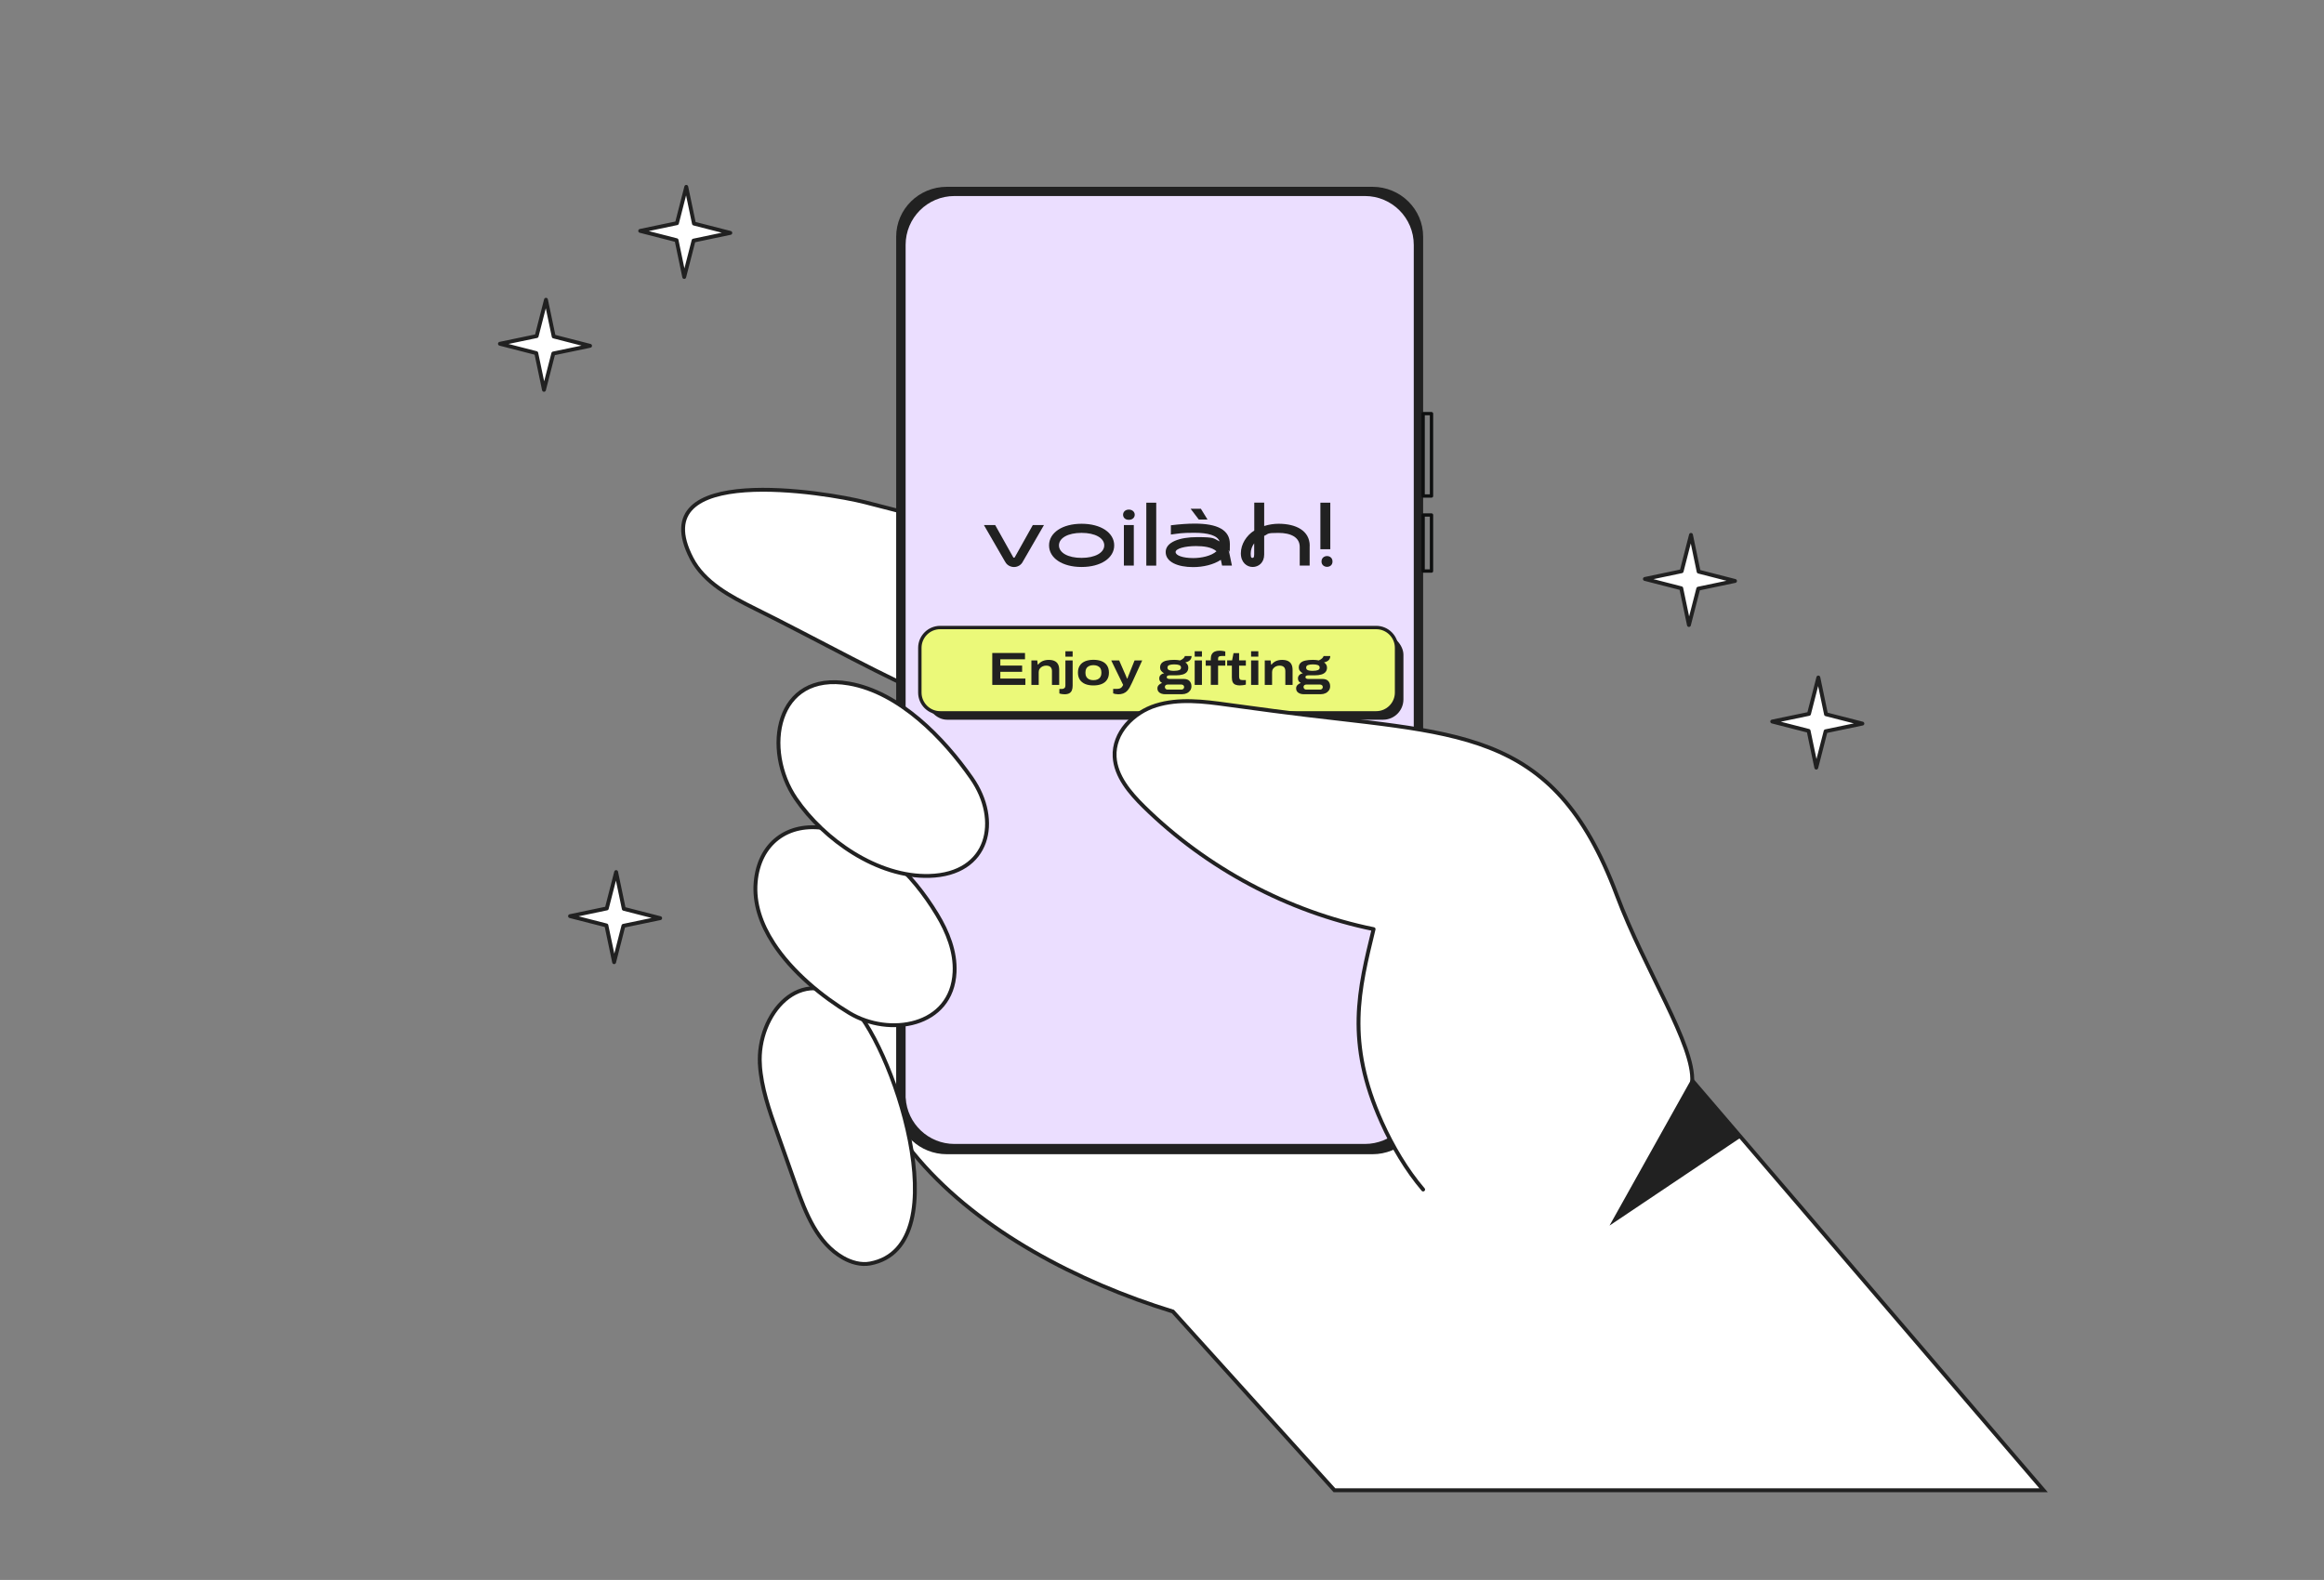 <?xml version="1.0" encoding="UTF-8"?>
<svg id="Layer_1" data-name="Layer 1" xmlns="http://www.w3.org/2000/svg" viewBox="0 0 600 407.99">
  <rect x="0" y="0" width="600" height="407.99" fill="#808080" stroke="none"/>
  <defs>
    <style>
      .cls-1 {
        fill: #0e0f0f;
      }

      .cls-2, .cls-3 {
        stroke-linejoin: round;
      }

      .cls-2, .cls-3, .cls-4 {
        fill: #fff;
        stroke: #212121;
      }


      .cls-6 {
        fill: #212121;
      }

      .cls-3 {
        stroke-linecap: round;
      }

      .cls-7 {
        fill: #ebdeff;
      }

      .cls-8 {
        fill: #ebf979;
      }

      .cls-4 {
        stroke-miterlimit: 10;
      }
    </style>
  </defs>
  <g>
    <g>
      <polygon class="cls-2" points="468.92 198.22 466.94 188.73 457.55 186.32 467.04 184.34 469.45 174.95 471.43 184.44 480.82 186.85 471.33 188.83 468.92 198.22"/>
      <polygon class="cls-2" points="436.04 161.39 434.06 151.91 424.67 149.5 434.16 147.51 436.57 138.12 438.55 147.61 447.94 150.02 438.45 152.01 436.04 161.39"/>
      <polygon class="cls-2" points="176.65 71.52 174.67 62.03 165.28 59.62 174.77 57.63 177.18 48.25 179.16 57.73 188.55 60.14 179.06 62.13 176.65 71.52"/>
      <polygon class="cls-2" points="140.44 100.67 138.45 91.18 129.07 88.77 138.55 86.79 140.96 77.4 142.95 86.89 152.34 89.3 142.85 91.28 140.44 100.67"/>
      <polygon class="cls-2" points="158.55 248.46 156.56 238.97 147.17 236.57 156.66 234.58 159.07 225.19 161.05 234.68 170.44 237.09 160.95 239.07 158.55 248.46"/>
    </g>
    <path class="cls-4" d="M390.23,224.57l-5.32,3.78c-14.22-22.24-38.54-40.77-59.69-47.7-3.2-1.05-6.09-1.71-8.81-2.1-3.48-12.44-28.07-26.29-36.26-30.23-17.97-8.64-37.46-13.66-56.8-18.62-9.92-2.54-57.73-10.49-44.78,14.51,3.25,6.27,10.02,9.82,16.38,12.97,17.08,8.47,32.93,17.54,49.66,24.67-4.74.75-9.21,2.29-13.24,5.2-.8,8.71,2.68,17.46,1.52,26.13-.75,5.67-3.43,10.86-5.71,16.1-24.73,56.56,26.35,94.23,75.63,109.39l41.71,46.15h183.08l-137.37-160.26Z"/>
    <path class="cls-1" d="M374.17,296.44c-.09,0-.18-.03-.25-.08-5.4-3.95-7.43-10.66-9.34-18.37-.06-.23.08-.46.31-.52.23-.06.46.08.52.31,1.87,7.55,3.84,14.11,9.01,17.89.19.14.23.41.09.6-.08.12-.21.18-.35.18Z"/>
    <path class="cls-6" d="M367.42,62.85h0v-1.72c0-7.11-5.85-12.89-13.08-12.89h-109.89c-7.23,0-13.08,5.77-13.08,12.89v1.72h0v222.31h0s0,.03,0,.05v.7h.02c.39,6.77,6.09,12.14,13.06,12.14h109.89c6.97,0,12.66-5.37,13.06-12.14h.02V62.85Z"/>
    <path class="cls-7" d="M365,64.91h0v-1.68c0-6.96-5.65-12.61-12.61-12.61h-105.97c-6.97,0-12.61,5.65-12.61,12.61v1.68h0v217.88h0s0,.03,0,.05v.68h.02c.38,6.63,5.87,11.88,12.59,11.88h105.97c6.72,0,12.21-5.25,12.59-11.88h.02V64.91Z"/>
    <path class="cls-4" d="M196.18,274.89c.39,6.03,2.42,11.81,4.44,17.51,1.61,4.56,3.22,9.13,4.84,13.69,2.53,7.16,5.54,14.92,12.19,18.7,2.11,1.2,4.6,1.92,6.99,1.48,23.69-4.42,5.39-58.1-5.47-67.29-12.49-10.56-23.8,3.05-22.98,15.91Z"/>
    <polygon class="cls-1" points="410.71 248.46 396.57 282.09 424.67 264.75 410.71 248.46"/>
    <path class="cls-1" d="M369.58,128.51h-2.16c-.24,0-.43-.19-.43-.43v-21.26c0-.24.19-.43.43-.43h2.16c.24,0,.43.19.43.43v21.26c0,.24-.19.43-.43.43ZM367.85,127.65h1.3v-20.41h-1.3v20.41Z"/>
    <path class="cls-1" d="M369.58,147.89h-2.16c-.24,0-.43-.19-.43-.43v-14.47c0-.24.19-.43.43-.43h2.16c.24,0,.43.19.43.43v14.47c0,.24-.19.43-.43.43ZM367.85,147.03h1.3v-13.62h-1.3v13.62Z"/>
    <rect class="cls-6" x="239.26" y="163.81" width="123.07" height="22.04" rx="5.25" ry="5.25"/>
    <g>
      <rect class="cls-8" x="237.49" y="162.04" width="123.07" height="22.04" rx="5.25" ry="5.25"/>
      <path class="cls-6" d="M355.31,184.53h-112.58c-3.14,0-5.69-2.55-5.69-5.69v-11.54c0-3.14,2.55-5.69,5.69-5.69h112.58c3.14,0,5.69,2.55,5.69,5.69v11.54c0,3.14-2.55,5.69-5.69,5.69ZM242.73,162.48c-2.65,0-4.81,2.16-4.81,4.81v11.54c0,2.65,2.16,4.81,4.81,4.81h112.58c2.65,0,4.81-2.16,4.81-4.81v-11.54c0-2.65-2.16-4.81-4.81-4.81h-112.58Z"/>
    </g>
    <path class="cls-3" d="M436.87,279.41c.66-9.5-12.1-28.65-19.47-48.31-16.6-44.29-41.54-41.27-88.59-47.52-4.33-.57-8.32-1.1-11.88-1.6-6.2-.87-12.63-1.65-18.5.19s-11,7.07-10.66,13.25c.28,5.01,3.9,9.29,7.56,12.89,16.25,15.96,37.2,27.1,59.3,31.62-3.76,15.52-7.29,29.07,2.12,49.94,2.78,6.17,6.41,12.31,10.67,17.3"/>
    <polygon class="cls-6" points="415.54 316.48 449.49 293.7 436.65 278.71 415.54 316.48"/>
    <path class="cls-4" d="M199.62,243.49c4.9,7.6,12.87,13.99,19.62,18.07,10.36,6.26,26.54,3.57,27.21-10.53.25-5.25-1.79-10.38-4.53-14.89-6.49-10.69-15.76-19.97-28.66-22.22-9.96-1.73-17.29,3.94-18.16,13.83-.49,5.54,1.39,10.88,4.52,15.73Z"/>
    <path class="cls-4" d="M205.48,206.27c7.26,10.59,21.09,20.3,34.43,19.92,15.56-.44,18.5-14.39,10.94-25.24-7.19-10.31-18.62-22.18-31.67-24.44-19.03-3.3-22.29,17.21-13.7,29.76Z"/>
    <g>
      <path class="cls-6" d="M256.18,176.86v-8.24h8.45v1.63h-6.37v1.62h5.63v1.61h-5.63v1.74h6.47v1.64h-8.54Z"/>
      <path class="cls-6" d="M266.28,176.86v-6.32h1.51l.13,1.07h.11c.23-.3.49-.54.79-.72.29-.18.6-.3.94-.38s.66-.11.98-.11c.6,0,1.1.09,1.51.28.4.19.71.47.91.86.2.38.3.87.3,1.45v3.88h-1.87v-3.58c0-.25-.04-.46-.11-.64-.07-.18-.17-.33-.3-.44-.13-.11-.29-.19-.47-.25-.19-.05-.4-.08-.63-.08-.34,0-.65.07-.94.21-.29.14-.52.33-.7.58-.18.24-.27.53-.27.86v3.34h-1.87Z"/>
      <path class="cls-6" d="M274.81,179.27c-.14,0-.28,0-.44-.02-.16-.02-.31-.04-.46-.07-.15-.03-.29-.07-.41-.11v-1.16h.65c.29,0,.51-.08.67-.23s.24-.36.24-.64v-6.5h1.87v6.54c0,.46-.07.85-.2,1.18s-.35.58-.66.76c-.31.17-.73.26-1.27.26ZM275.06,169.56v-1.39h1.87v1.39h-1.87Z"/>
      <path class="cls-6" d="M282.3,177c-.82,0-1.53-.12-2.13-.37-.6-.25-1.06-.62-1.38-1.11-.32-.49-.49-1.1-.49-1.83s.16-1.35.49-1.84c.32-.49.78-.85,1.38-1.1.6-.24,1.31-.37,2.13-.37s1.53.12,2.13.37c.6.24,1.06.61,1.38,1.1.32.49.49,1.1.49,1.84s-.16,1.34-.49,1.83c-.32.49-.78.86-1.38,1.11-.6.25-1.31.37-2.13.37ZM282.3,175.64c.43,0,.8-.07,1.11-.22s.54-.36.7-.63c.16-.27.24-.6.24-.97v-.24c0-.38-.08-.71-.24-.98-.16-.27-.39-.47-.7-.62-.31-.14-.68-.22-1.11-.22s-.81.07-1.12.22c-.3.14-.54.35-.7.62-.16.27-.24.59-.24.98v.24c0,.38.08.7.24.97.16.27.39.48.7.63s.68.22,1.12.22Z"/>
      <path class="cls-6" d="M288.59,179.27c-.24,0-.46-.02-.65-.06-.2-.04-.38-.09-.55-.16v-1.16h.9c.35,0,.63-.04.84-.12.21-.08.37-.2.5-.35.12-.16.24-.34.34-.56l-3.08-6.32h2.05l1.31,3c.06.14.14.31.23.51.09.2.18.41.26.62s.16.39.23.55h.1s.03-.1.08-.23.1-.28.17-.46c.07-.18.14-.36.22-.54.07-.18.14-.35.19-.49l1.19-2.96h1.97l-2.62,5.74c-.21.46-.42.87-.62,1.24s-.45.68-.71.95c-.27.26-.59.47-.97.61-.38.14-.83.21-1.37.21Z"/>
      <path class="cls-6" d="M300.8,179.27c-.34,0-.67-.05-.97-.16-.3-.1-.54-.27-.73-.49-.18-.22-.28-.52-.28-.89,0-.31.11-.59.34-.83.22-.24.51-.42.86-.54-.26-.13-.44-.3-.56-.5-.12-.21-.17-.43-.17-.67,0-.34.11-.63.34-.87.23-.24.54-.39.93-.45-.32-.17-.58-.38-.77-.64-.2-.26-.29-.54-.29-.83,0-.5.14-.89.43-1.19.29-.3.7-.51,1.25-.63.54-.12,1.2-.19,1.97-.19.28,0,.55.01.8.04.26.02.5.06.73.11.39-.18.69-.37.88-.57.2-.2.31-.39.34-.56h1.74c0,.3-.08.56-.2.78-.13.22-.31.4-.55.54-.24.14-.53.25-.86.32.24.16.43.35.56.58s.2.49.2.77c0,.46-.13.83-.38,1.13-.25.3-.62.51-1.09.65-.48.14-1.05.21-1.73.21h-1.63c-.24,0-.42.04-.55.12-.13.08-.19.19-.19.34s.06.26.19.35c.12.09.33.13.61.13h3.65c.63,0,1.11.18,1.44.53.33.36.49.81.49,1.36,0,.41-.11.76-.32,1.07-.22.3-.5.54-.86.71-.36.17-.75.26-1.18.26h-4.42ZM301.42,178.07h3.59c.13,0,.24-.03.35-.08.1-.05.19-.13.25-.23s.1-.22.1-.35c0-.2-.07-.36-.21-.47-.14-.11-.3-.17-.49-.17h-3.54c-.21,0-.38.05-.52.16-.14.11-.21.26-.21.46s.07.36.2.49.29.19.49.19ZM303.16,173.22c.54,0,.97-.06,1.28-.18.31-.12.47-.34.47-.65s-.16-.53-.47-.65c-.31-.12-.74-.18-1.28-.18s-.97.06-1.28.18c-.31.12-.47.34-.47.65,0,.22.07.4.21.52.14.12.34.2.61.25.26.04.58.07.94.07Z"/>
      <path class="cls-6" d="M308.44,169.56v-1.39h1.87v1.39h-1.87ZM308.44,176.86v-6.32h1.87v6.32h-1.87Z"/>
      <path class="cls-6" d="M312.6,176.86v-4.96h-1.31v-1.37h1.31v-.47c0-.45.09-.82.26-1.12.17-.3.42-.53.75-.68.33-.15.73-.23,1.2-.23.16,0,.33,0,.52.02s.37.04.54.07c.17.03.33.07.47.11v1.16h-.82c-.38,0-.65.05-.81.15-.16.1-.23.27-.23.52v.46h1.86v1.37h-1.86v4.96h-1.88Z"/>
      <path class="cls-6" d="M320.18,177c-.49,0-.89-.06-1.21-.19s-.55-.34-.7-.64c-.15-.3-.23-.71-.23-1.23v-3.05h-1.22v-1.37h1.28l.37-1.87h1.44v1.87h1.74v1.37h-1.74v2.81c0,.3.06.53.17.69.12.16.37.23.75.23h.82v1.16c-.11.04-.26.08-.44.11-.18.03-.36.06-.55.07-.19.02-.35.02-.49.02Z"/>
      <path class="cls-6" d="M323,169.56v-1.39h1.87v1.39h-1.87ZM323,176.86v-6.32h1.87v6.32h-1.87Z"/>
      <path class="cls-6" d="M326.53,176.86v-6.32h1.51l.13,1.07h.11c.23-.3.49-.54.79-.72.29-.18.6-.3.94-.38s.66-.11.98-.11c.6,0,1.1.09,1.51.28.4.19.71.47.91.86.2.38.3.87.3,1.45v3.88h-1.87v-3.58c0-.25-.04-.46-.11-.64-.07-.18-.17-.33-.3-.44-.13-.11-.29-.19-.47-.25-.19-.05-.4-.08-.63-.08-.34,0-.65.07-.94.21-.29.14-.52.33-.7.58-.18.24-.27.53-.27.86v3.34h-1.87Z"/>
      <path class="cls-6" d="M336.61,179.27c-.34,0-.67-.05-.97-.16-.3-.1-.54-.27-.73-.49-.18-.22-.28-.52-.28-.89,0-.31.11-.59.34-.83.22-.24.51-.42.86-.54-.26-.13-.44-.3-.56-.5-.12-.21-.17-.43-.17-.67,0-.34.11-.63.34-.87.23-.24.54-.39.93-.45-.32-.17-.58-.38-.77-.64-.2-.26-.29-.54-.29-.83,0-.5.14-.89.43-1.19.29-.3.7-.51,1.25-.63.54-.12,1.2-.19,1.97-.19.28,0,.55.01.8.04.26.02.5.06.73.11.39-.18.69-.37.88-.57.2-.2.31-.39.34-.56h1.74c0,.3-.08.56-.2.78-.13.22-.31.4-.55.54-.24.14-.53.25-.86.32.24.16.43.35.56.58s.2.49.2.77c0,.46-.13.83-.38,1.13-.25.3-.62.51-1.09.65-.48.14-1.05.21-1.73.21h-1.63c-.24,0-.42.04-.55.12-.13.08-.19.19-.19.34s.06.26.19.35c.12.09.33.13.61.13h3.65c.63,0,1.11.18,1.44.53.33.36.49.81.49,1.36,0,.41-.11.76-.32,1.07-.22.3-.5.54-.86.71-.36.17-.75.26-1.18.26h-4.42ZM337.22,178.07h3.59c.13,0,.24-.03.35-.08.1-.05.19-.13.25-.23s.1-.22.1-.35c0-.2-.07-.36-.21-.47-.14-.11-.3-.17-.49-.17h-3.54c-.21,0-.38.05-.52.16-.14.11-.21.26-.21.46s.07.36.2.49.29.19.49.19ZM338.96,173.22c.54,0,.97-.06,1.28-.18.31-.12.47-.34.47-.65s-.16-.53-.47-.65c-.31-.12-.74-.18-1.28-.18s-.97.06-1.28.18c-.31.12-.47.34-.47.65,0,.22.07.4.21.52.14.12.34.2.61.25.26.04.58.07.94.07Z"/>
    </g>
  </g>
  <g>
    <path class="cls-6" d="M259.49,145.05l-5.47-9.47h2.91l4.62,8.25c.07.13.1.19.24.19s.17-.07.24-.19l4.62-8.25h2.88l-5.47,9.47c-.45.9-1.37,1.37-2.26,1.37s-1.86-.47-2.29-1.37h-.01Z"/>
    <path class="cls-6" d="M270.84,140.83c0-3.25,3.4-5.58,8.4-5.58s8.42,2.33,8.42,5.58-3.42,5.58-8.42,5.58-8.4-2.31-8.4-5.58h0ZM285.09,140.83c0-1.9-2.35-3.23-5.86-3.23s-5.83,1.32-5.83,3.23,2.33,3.23,5.83,3.23,5.86-1.34,5.86-3.23Z"/>
    <path class="cls-6" d="M289.95,132.91c0-.66.52-1.32,1.49-1.32s1.52.66,1.52,1.32-.49,1.32-1.52,1.32-1.49-.66-1.49-1.32ZM290.16,146.05v-10.47h2.56v10.47h-2.56Z"/>
    <path class="cls-6" d="M295.95,146.05v-16.24h2.56v16.25h-2.56Z"/>
    <path class="cls-6" d="M318.07,146.05h-2.56l-.32-1.49c-1.88,1.26-4.59,1.88-7.14,1.88-4,0-7.1-1.32-7.1-3.89s3.59-3.85,8.14-3.85,4.15.3,5.77,1.11c-.55-1.54-2.95-2.23-6.48-2.23s-3.82.17-6.09.45v-2.39c2.31-.28,4.34-.43,6.13-.43,5.92,0,9.1,1.63,9.1,5.3s-.1,1.17-.32,1.69c.09.22.15.43.19.66l.66,3.18h0ZM308.09,144.11c2.03,0,4.64-.53,5.98-1.76-1.24-1.09-3.33-1.34-5.32-1.34-2.85,0-5.24.66-5.24,1.54s1.86,1.56,4.57,1.56h0ZM311.74,134.16h-2.24l-2.11-2.78h2.65l1.71,2.78h0Z"/>
    <path class="cls-6" d="M338.12,140.96v5.09h-2.56v-4.81c0-2.52-2.31-3.63-5.51-3.63s-2.48.25-3.67.77v4.83c0,2.11-1.47,3.2-2.97,3.2s-3.05-1.15-3.05-3.53,1.46-4.62,3.46-5.88v-7.2h2.56v6.03c1.24-.39,2.52-.58,3.72-.58,4.47,0,8.04,1.77,8.04,5.71h0ZM323.8,143.21v-2.91c-.55.75-.9,1.64-.9,2.71s.25,1.05.49,1.05.4-.17.4-.85h0Z"/>
    <path class="cls-6" d="M340.89,141.82v-12.01h2.56v12.01h-2.56ZM341.18,145c0-.94.72-1.41,1.43-1.41s1.41.47,1.41,1.41-.7,1.37-1.41,1.37-1.43-.47-1.43-1.37Z"/>
  </g>
</svg>
